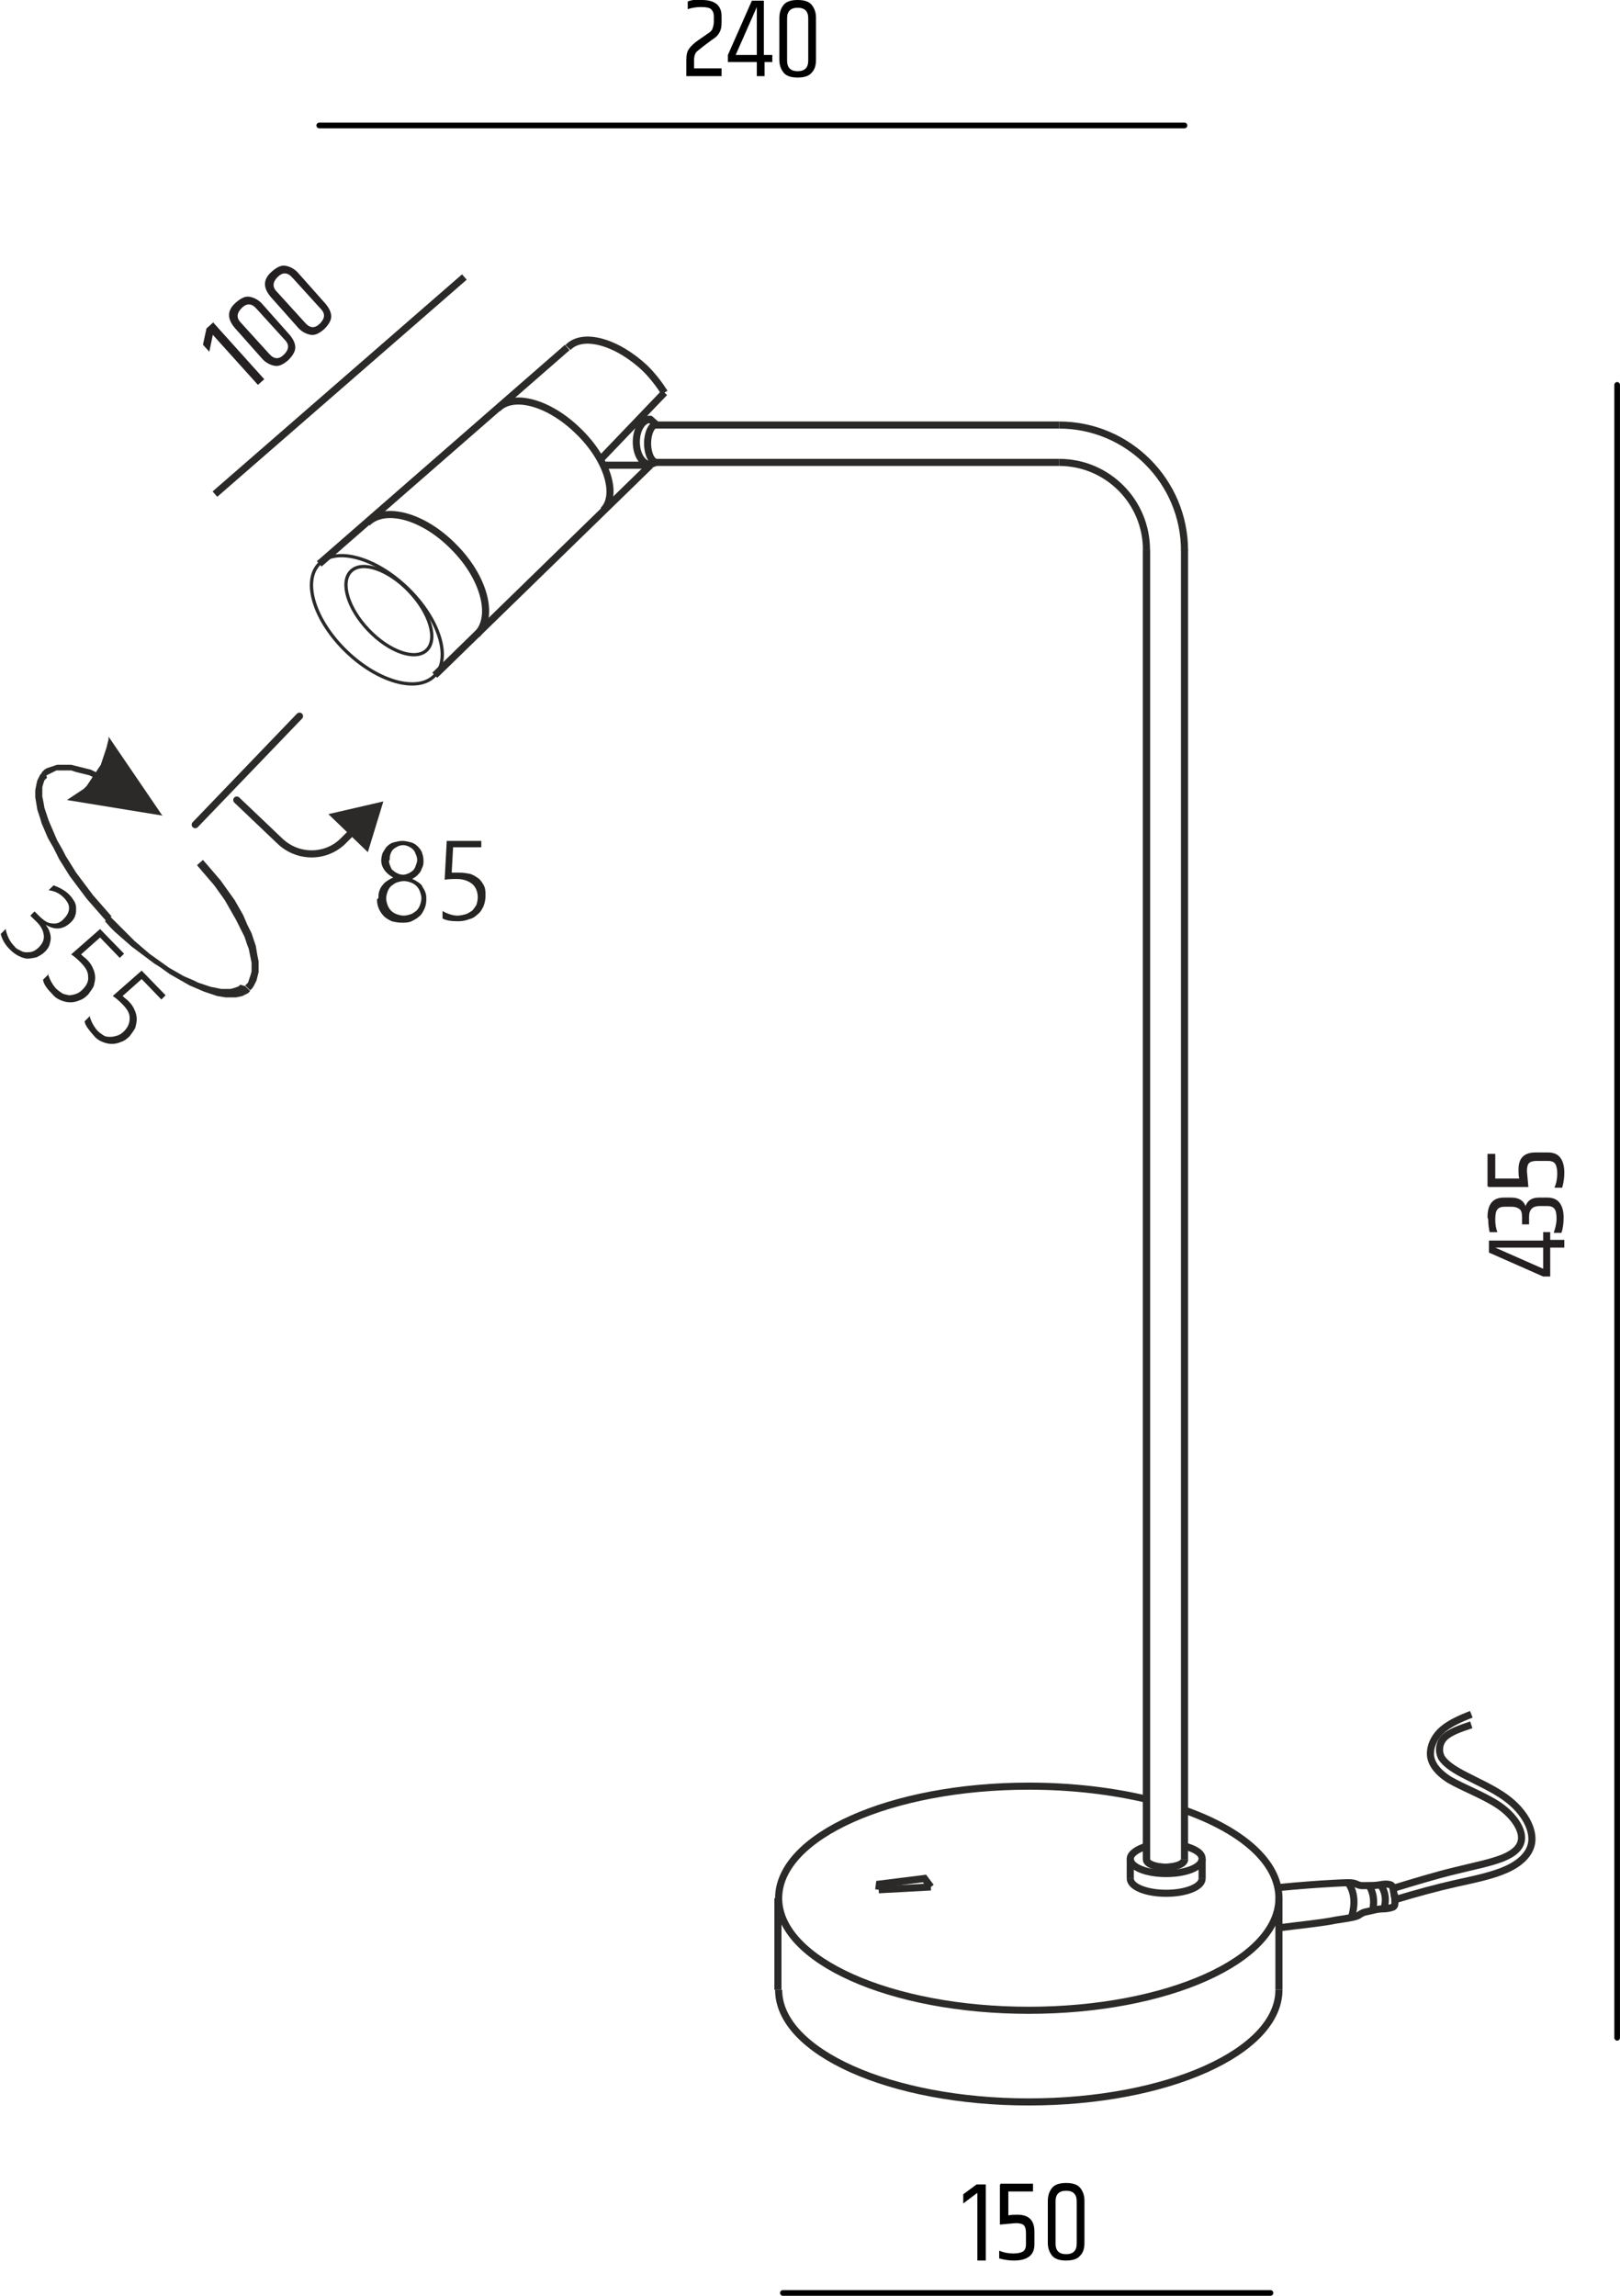 <?xml version="1.0" encoding="UTF-8"?>
<!DOCTYPE svg PUBLIC "-//W3C//DTD SVG 1.1//EN" "http://www.w3.org/Graphics/SVG/1.1/DTD/svg11.dtd">
<!-- Creator: CorelDRAW X5 -->
<svg xmlns="http://www.w3.org/2000/svg" xml:space="preserve" width="45.625mm" height="64.635mm" style="shape-rendering:geometricPrecision; text-rendering:geometricPrecision; image-rendering:optimizeQuality; fill-rule:evenodd; clip-rule:evenodd"
viewBox="0 0 2299 3257"
 xmlns:xlink="http://www.w3.org/1999/xlink">
 <defs>
  <style type="text/css">
   <![CDATA[
    .str0 {stroke:black;stroke-width:8.001;stroke-linecap:round;stroke-linejoin:round}
    .str2 {stroke:#2B2A29;stroke-width:10.077}
    .str1 {stroke:#2B2A29;stroke-width:10.077;stroke-linecap:round;stroke-linejoin:round}
    .fil5 {fill:none}
    .fil2 {fill:none;fill-rule:nonzero}
    .fil4 {fill:#252422;fill-rule:nonzero}
    .fil3 {fill:#2B2A29;fill-rule:nonzero}
    .fil1 {fill:black;fill-rule:nonzero}
    .fil0 {fill:#242021;fill-rule:nonzero}
   ]]>
  </style>
 </defs>
 <g id="Warstwa_x0020_1">
  <path class="fil0" d="M2190 1748l10 0 0 11 20 0 0 11 -20 0 0 41 -10 0 -77 -34 0 -17 77 0 0 -11zm0 22l-68 0 68 30 0 -30zm-79 -43c0,-19 8,-28 23,-28l11 0c10,0 17,4 20,12 3,-8 9,-12 19,-12l12 0c7,0 13,2 17,7 4,5 6,12 6,21 0,9 -1,16 -3,22l-11 0c2,-6 4,-13 4,-20 0,-7 -1,-12 -3,-14 -2,-3 -6,-4 -10,-4l-11 0c-10,0 -15,5 -15,15l0 11 -10 0 0 -11c0,-5 -1,-9 -4,-11 -3,-2 -6,-3 -11,-3l-10 0c-4,0 -8,1 -10,4 -2,2 -3,7 -3,14 0,7 1,13 3,18l-11 0c-1,-5 -2,-11 -2,-18zm0 -44l0 -46 11 0 0 35 34 0c-1,-4 -1,-8 -1,-13 0,-16 8,-24 24,-24l18 0c7,0 13,2 17,7 4,5 6,12 6,22 0,7 -1,14 -3,21l-11 0c3,-7 4,-14 4,-20 0,-6 -1,-11 -3,-14 -2,-3 -6,-4 -10,-4l-16 0c-5,0 -9,1 -11,3 -2,2 -3,6 -3,11 0,3 1,10 2,23l-56 0z"/>
  <path class="fil1" d="M996 0c19,0 28,8 28,23l0 9c0,6 -1,11 -3,14 -2,4 -5,7 -10,10l-12 9c-5,4 -9,7 -11,9 -2,3 -3,6 -3,11l0 12 39 0 0 11 -50 0 0 -23c0,-7 1,-12 4,-16 3,-4 7,-8 13,-12l13 -9c3,-2 6,-4 7,-7 1,-3 2,-6 2,-10l0 -8c0,-4 -1,-7 -4,-10 -2,-2 -7,-3 -14,-3 -7,0 -13,1 -19,3l0 -11c6,-2 12,-3 20,-3zm100 78l0 10 -11 0 0 20 -11 0 0 -20 -41 0 0 -10 34 -77 17 0 0 77 11 0zm-22 0l0 -68 -30 68 30 0zm73 -52c0,-10 -5,-15 -15,-15 -10,0 -15,5 -15,15l0 60c0,10 5,15 15,15 10,0 15,-5 15,-15l0 -60zm-41 0c0,-8 2,-14 6,-19 4,-5 11,-7 20,-7 9,0 16,2 20,7 4,5 6,11 6,18l0 60c0,8 -2,14 -6,18 -4,5 -11,7 -20,7 -9,0 -16,-2 -20,-7 -4,-5 -6,-11 -6,-18l0 -60z"/>
  <line class="fil2 str0" x1="2295" y1="2891" x2="2295" y2= "546" />
  <g id="_372787728">
   <polygon class="fil3" points="544,1137 466,1155 522,1209 "/>
   <path class="fil2 str1" d="M496 1184l-8 8c-24,25 -64,26 -90,2l-62 -59"/>
  </g>
  <line class="fil2 str1" x1="277" y1="1170" x2="425" y2= "1016" />
  <g>
   <path class="fil3" d="M230 1157l-135 -22 0 0 3 -2 3 -2 3 -2 3 -2 3 -2 3 -2 3 -2 3 -2 2 -2 2 -2 2 -3 2 -3 2 -3 2 -3 2 -3 2 -3 2 -3 2 -3 2 -3 2 -3 1 -3 1 -3 1 -3 1 -3 1 -3 1 -3 1 -3 1 -3 1 -4 1 -4 1 -4 0 -4 77 113zm-56 -30l5 -8 0 0 0 0 0 0 0 0 0 0 0 0 0 0 0 0 0 0 0 0 0 0 0 0 0 0 0 0 0 0 0 0 0 0 0 0 0 0 0 0 0 0 0 0 0 0 0 0 0 0 0 0 0 0 0 0 0 0 0 0 0 0 0 0 0 0 0 0 0 0 0 0 0 0 0 0 0 0 0 0 0 0 0 0 0 0 0 0 0 0 0 0 0 0 0 0 0 0 0 0 0 0 0 0 0 0 0 0 0 0 0 0 0 0 0 0 0 0 0 0 0 0 0 0 0 0 0 0zm-108 -24l-7 -7 0 0 2 -2 2 -2 3 -2 3 -1 3 -1 3 -1 3 -1 3 -1 3 0 3 0 3 0 3 0 4 0 4 0 4 1 4 1 4 1 4 1 4 1 4 1 4 1 4 2 4 2 4 2 4 2 4 2 5 2 5 2 5 3 5 3 5 3 5 3 -5 8 -5 -3 -5 -3 -5 -3 -4 -3 -4 -2 -4 -2 -4 -2 -4 -2 -4 -2 -4 -2 -4 -2 -4 -1 -4 -1 -4 -1 -4 -1 -4 -1 -3 -1 -3 -1 -3 0 -3 0 -3 0 -3 0 -3 0 -3 0 -3 0 -2 1 -2 1 -2 1 -2 1 -2 1 -2 1 -2 1 0 0zm-7 -7l7 7 0 0 0 0 0 0 0 0 0 0 0 0 0 0 0 0 0 0 0 0 0 0 0 0 0 0 0 0 0 0 0 0 0 0 0 0 0 0 0 0 0 0 0 0 0 0 0 0 0 0 0 0 0 0 0 0 0 0 0 0 0 0 0 0 0 0 0 0 0 0 0 0 0 0 0 0 0 0 0 0 0 0 0 0 0 0 0 0 0 0 0 0 0 0 0 0 0 0 0 0 0 0 0 0 0 0 0 0 0 0 0 0 0 0 0 0 0 0 0 0 0 0 0 0 0 0 0 0zm99 204l-7 7 0 0 -7 -8 -7 -8 -7 -8 -7 -8 -6 -8 -6 -8 -6 -8 -6 -8 -5 -8 -5 -8 -5 -8 -4 -8 -4 -8 -4 -7 -4 -7 -3 -7 -3 -7 -3 -7 -2 -7 -2 -6 -2 -6 -1 -6 -1 -6 -1 -6 0 -5 0 -5 1 -5 1 -5 1 -4 2 -4 2 -4 3 -3 7 7 -2 2 -2 2 -1 3 -1 3 -1 4 0 4 0 4 0 5 1 5 1 5 1 6 2 6 2 6 2 6 3 7 3 7 3 7 3 7 4 7 4 7 4 8 5 8 5 8 5 8 6 8 6 8 6 8 6 8 7 8 7 8 7 8 7 8 0 0zm-7 7l7 -7 0 0 0 0 0 0 0 0 0 0 0 0 0 0 0 0 0 0 0 0 0 0 0 0 0 0 0 0 0 0 0 0 0 0 0 0 0 0 0 0 0 0 0 0 0 0 0 0 0 0 0 0 0 0 0 0 0 0 0 0 0 0 0 0 0 0 0 0 0 0 0 0 0 0 0 0 0 0 0 0 0 0 0 0 0 0 0 0 0 0 0 0 0 0 0 0 0 0 0 0 0 0 0 0 0 0 0 0 0 0 0 0 0 0 0 0 0 0 0 0 0 0 0 0 0 0 0 0zm197 92l7 7 0 0 -3 3 -4 2 -4 2 -4 1 -5 1 -5 0 -5 0 -5 0 -6 -1 -6 -1 -6 -2 -6 -2 -6 -2 -7 -3 -7 -3 -7 -3 -7 -4 -7 -4 -7 -4 -7 -4 -7 -5 -7 -5 -8 -5 -8 -6 -8 -6 -8 -6 -8 -6 -8 -7 -8 -7 -8 -7 -7 -7 -7 -8 7 -7 7 7 7 7 7 7 7 7 7 7 7 6 7 6 7 6 7 5 7 5 7 5 7 5 7 4 7 4 7 4 7 3 7 3 6 3 6 2 6 2 6 2 5 1 5 1 5 1 5 0 4 0 4 0 4 -1 3 -1 3 -1 2 -1 2 -2 0 0zm7 7l-7 -7 0 0 0 0 0 0 0 0 0 0 0 0 0 0 0 0 0 0 0 0 0 0 0 0 0 0 0 0 0 0 0 0 0 0 0 0 0 0 0 0 0 0 0 0 0 0 0 0 0 0 0 0 0 0 0 0 0 0 0 0 0 0 0 0 0 0 0 0 0 0 0 0 0 0 0 0 0 0 0 0 0 0 0 0 0 0 0 0 0 0 0 0 0 0 0 0 0 0 0 0 0 0 0 0 0 0 0 0 0 0 0 0 0 0 0 0 0 0 0 0 0 0 0 0 0 0 0 0zm-75 -179l8 -7 7 8 6 7 6 7 6 7 5 7 5 7 5 7 5 7 4 7 4 7 4 7 3 7 3 7 3 6 3 6 2 6 2 6 2 6 1 6 1 6 1 5 1 5 0 5 0 5 0 5 -1 4 -1 4 -1 4 -2 4 -2 4 -2 3 -3 3 -7 -7 2 -2 2 -2 1 -3 1 -3 1 -3 1 -3 1 -4 0 -4 0 -4 0 -4 -1 -5 -1 -5 -1 -5 -1 -5 -2 -5 -2 -6 -2 -6 -3 -6 -3 -6 -3 -6 -3 -6 -4 -7 -4 -7 -4 -7 -4 -7 -5 -7 -5 -7 -5 -7 -6 -7 -6 -7 -6 -7 -6 -7zm8 -7l-8 7 0 0 0 0 0 0 0 0 0 0 0 0 0 0 0 0 0 0 0 0 0 0 0 0 0 0 0 0 0 0 0 0 0 0 0 0 0 0 0 0 0 0 0 0 0 0 0 0 0 0 0 0 0 0 0 0 0 0 0 0 0 0 0 0 0 0 0 0 0 0 0 0 0 0 0 0 0 0 0 0 0 0 0 0 0 0 0 0 0 0 0 0 0 0 0 0 0 0 0 0 0 0 0 0 0 0 0 0 0 0 0 0 0 0 0 0 0 0 0 0 0 0 0 0 0 0 0 0z"/>
  </g>
  <path class="fil4" d="M537 1274c0,-3 0,-6 1,-9 1,-3 2,-6 4,-8 2,-3 4,-5 7,-7 3,-2 6,-4 9,-5 -5,-3 -9,-6 -12,-10 -3,-4 -5,-9 -5,-14 0,-4 1,-8 2,-11 2,-3 4,-7 6,-9 3,-3 6,-5 10,-6 4,-1 8,-2 12,-2 4,0 8,1 12,2 4,1 7,3 10,6 3,3 5,6 6,9 1,3 2,7 2,11 0,3 0,5 -1,8 -1,2 -2,5 -3,7 -1,2 -3,4 -5,6 -2,2 -4,3 -7,5 3,1 6,3 9,5 3,2 5,4 6,7 2,3 3,5 4,8 1,3 1,6 1,9 0,5 -1,10 -3,14 -2,4 -4,8 -7,10 -3,3 -7,5 -11,7 -4,2 -9,2 -14,2 -5,0 -10,-1 -14,-2 -4,-2 -8,-4 -11,-7 -3,-3 -5,-6 -7,-10 -2,-4 -3,-9 -3,-14zm11 0c0,4 1,7 2,10 1,3 3,6 5,8 2,2 5,4 8,5 3,1 6,2 10,2 3,0 7,-1 10,-2 3,-1 5,-3 8,-5 2,-2 4,-5 5,-8 1,-3 2,-6 2,-10 0,-3 -1,-6 -2,-9 -1,-3 -3,-6 -5,-8 -2,-2 -5,-4 -8,-5 -3,-1 -6,-2 -10,-2 -3,0 -7,1 -10,2 -3,1 -5,3 -8,5 -2,2 -4,5 -5,8 -1,3 -2,6 -2,10zm4 -53c0,3 1,6 2,8 1,3 2,5 4,6 2,2 4,3 6,4 2,1 5,2 8,2 3,0 5,-1 8,-2 2,-1 5,-3 6,-4 2,-2 3,-4 4,-7 1,-3 2,-5 2,-8 0,-3 -1,-6 -2,-8 -1,-3 -2,-5 -4,-7 -2,-2 -4,-3 -6,-4 -2,-1 -5,-2 -8,-2 -3,0 -6,1 -8,2 -2,1 -5,3 -6,4 -2,2 -3,4 -4,7 -1,3 -1,5 -1,8zm75 71c7,4 15,7 22,7 4,0 8,-1 12,-2 3,-1 6,-3 9,-5 2,-2 4,-5 6,-8 1,-3 2,-7 2,-11 0,-8 -3,-15 -8,-19 -5,-4 -12,-7 -22,-7 -4,0 -10,0 -17,1l3 -55 49 0 0 9 -40 0 -2 36c5,0 8,0 11,0 6,0 11,1 16,2 5,2 8,4 12,7 3,3 5,6 7,10 2,4 2,9 2,14 0,5 -1,10 -3,15 -2,4 -4,8 -8,11 -3,3 -7,6 -12,7 -5,2 -10,3 -16,3 -9,0 -17,-1 -22,-4l0 -11z"/>
  <path class="fil4" d="M8 1318c2,10 6,18 12,24 2,3 5,5 8,6 3,2 6,3 9,3 3,0 6,0 9,-1 3,-1 6,-3 9,-6 6,-6 8,-12 7,-18 -1,-7 -5,-14 -13,-21l-6 -6 6 -6 6 6c7,7 13,11 19,11 6,1 12,-1 17,-7 5,-5 7,-10 7,-15 0,-5 -3,-10 -8,-15 -5,-5 -12,-9 -21,-10l7 -7c8,3 16,7 22,13 3,3 5,6 7,9 2,3 3,7 3,10 0,4 0,7 -1,10 -1,4 -3,7 -6,10 -11,11 -23,12 -36,4l0 0c2,3 4,6 5,9 1,3 2,6 2,10 0,3 -1,7 -2,10 -1,3 -3,6 -6,9 -4,4 -8,6 -12,8 -4,1 -9,2 -13,2 -4,0 -9,-2 -13,-4 -4,-2 -8,-5 -12,-9 -7,-7 -11,-14 -13,-22l8 -8zm60 63c2,8 6,15 11,21 3,3 6,5 9,7 3,2 7,2 10,3 3,0 7,-1 10,-2 3,-1 6,-3 9,-6 6,-6 9,-12 8,-19 0,-7 -4,-13 -11,-20 -3,-3 -7,-7 -13,-11l41 -36 34 35 -6 6 -28 -29 -27 24c3,3 6,5 8,7 4,4 7,8 9,13 2,4 3,9 3,13 0,4 -1,8 -2,12 -2,4 -5,8 -8,12 -4,4 -8,7 -12,8 -4,2 -9,3 -13,3 -5,0 -9,-1 -14,-3 -5,-2 -9,-5 -13,-10 -7,-7 -11,-13 -12,-19l8 -8zm59 60c2,8 6,15 11,21 3,3 6,5 9,7 3,2 7,2 10,2 3,0 7,-1 10,-2 3,-1 6,-3 9,-6 6,-6 8,-12 8,-19 0,-7 -4,-13 -11,-20 -3,-3 -7,-7 -13,-11l41 -36 34 35 -6 6 -28 -29 -27 24c3,3 6,5 8,7 4,4 7,8 9,13 2,4 3,9 3,13 0,4 -1,8 -2,12 -2,4 -5,8 -8,12 -4,4 -8,7 -12,8 -4,2 -9,3 -13,3 -5,0 -9,-1 -14,-3 -5,-2 -9,-5 -13,-10 -6,-7 -11,-13 -12,-19l8 -8z"/>
  <line class="fil2 str0" x1="1111" y1="3253" x2="1803" y2= "3253" />
  <path class="fil1" d="M1399 3099l0 108 -12 0 0 -96 -20 15 0 -13 19 -14 13 0zm21 -1l46 0 0 11 -35 0 0 34c4,-1 8,-1 13,-1 16,0 24,8 24,24l0 18c0,7 -2,13 -7,17 -5,4 -12,6 -22,6 -7,0 -14,-1 -21,-3l0 -11c7,3 14,4 20,4 6,0 11,-1 14,-3 3,-2 4,-6 4,-10l0 -16c0,-5 -1,-9 -3,-11 -2,-2 -6,-3 -11,-3 -3,0 -10,1 -23,2l0 -56zm108 25c0,-10 -5,-15 -15,-15 -10,0 -15,5 -15,15l0 60c0,10 5,15 15,15 10,0 15,-5 15,-15l0 -60zm-41 0c0,-8 2,-14 6,-19 4,-5 11,-7 20,-7 9,0 16,2 20,7 4,5 6,11 6,18l0 60c0,8 -2,14 -6,18 -4,5 -11,7 -20,7 -9,0 -16,-2 -20,-7 -4,-5 -6,-11 -6,-18l0 -60z"/>
  <g>
   <path class="fil5 str2" d="M1681 2568c82,29 134,74 134,125 0,88 -159,159 -355,159 -196,0 -355,-71 -355,-159 0,-88 159,-159 355,-159 61,0 119,7 169,19"/>
   <line class="fil5 str2" x1="1104" y1="2693" x2="1104" y2= "2823" />
   <path class="fil5 str2" d="M1815 2823c0,88 -159,159 -355,159 -196,0 -355,-71 -355,-159"/>
   <line class="fil5 str2" x1="1815" y1="2693" x2="1815" y2= "2823" />
   <line class="fil5 str2" x1="1247" y1="2681" x2="1321" y2= "2677" />
   <polyline class="fil5 str2" points="1321,2677 1312,2665 1248,2673 1247,2681 "/>
   <path class="fil5 str2" d="M1681 2619c15,4 25,10 25,18 0,12 -23,21 -51,21 -28,0 -51,-9 -51,-21 0,-7 10,-14 24,-18"/>
   <path class="fil5 str2" d="M1706 2665c0,12 -23,21 -51,21 -28,0 -51,-9 -51,-21"/>
   <line class="fil5 str2" x1="1604" y1="2637" x2="1604" y2= "2665" />
   <line class="fil5 str2" x1="1706" y1="2665" x2="1706" y2= "2637" />
   <path class="fil5 str2" d="M1681 2638c0,6 -12,11 -27,11 -15,0 -27,-5 -27,-11l0 -1858"/>
   <path class="fil5 str2" d="M1503 656c69,0 124,56 124,124"/>
   <path class="fil5 str2" d="M1503 603c98,0 178,80 178,178"/>
   <path class="fil5 str2" d="M1681 2638c0,6 -12,11 -27,11 -15,0 -27,-5 -27,-11l0 -1858"/>
   <line class="fil5 str2" x1="1681" y1="2638" x2="1681" y2= "780" />
   <path class="fil5 str2" d="M932 656c-7,0 -13,-12 -13,-27 0,-15 6,-27 13,-27"/>
   <path class="fil5 str2" d="M923 595c-11,0 -20,14 -20,32 0,18 9,32 20,32l8 -3 572 0"/>
   <polyline class="fil5 str2" points="1503,603 932,603 923,595 906,595 "/>
   <line class="fil5 str2" x1="923" y1="660" x2="856" y2= "660" />
   <ellipse class="fil5 str2" transform="matrix(0.335 0.323 -0.323 0.335 534.813 879.294)" rx="245" ry="134"/>
   <ellipse class="fil5 str2" transform="matrix(0.321 0.336 -0.336 0.321 551.866 866.275)" rx="167" ry="86"/>
   <path class="fil5 str2" d="M943 557c-7,-11 -16,-23 -27,-34 -40,-38 -89,-52 -110,-30"/>
   <line class="fil5 str2" x1="453" y1="800" x2="805" y2= "493" />
   <line class="fil5 str2" x1="617" y1="958" x2="923" y2= "660" />
   <path class="fil5 str2" d="M856 724c22,-22 5,-74 -36,-113 -41,-40 -92,-54 -114,-31"/>
   <line class="fil5 str2" x1="943" y1="557" x2="852" y2= "652" />
   <path class="fil5 str2" d="M677 900c25,-25 10,-81 -33,-124 -43,-44 -98,-59 -123,-34"/>
   <path class="fil5 str2" d="M1815 2735c31,-4 62,-7 81,-11 19,-3 29,-4 34,-8 6,-4 7,-3 19,-6 12,-3 14,-1 23,-3 9,-2 8,-3 7,-20"/>
   <path class="fil5 str2" d="M1813 2678c31,-3 58,-5 77,-6 20,-1 29,-2 35,1 7,3 7,2 20,2 13,0 14,-2 23,-2 9,1 8,1 11,18"/>
   <path class="fil5 str2" d="M1913 2671c9,12 11,29 5,49"/>
   <path class="fil5 str2" d="M1943 2675c6,10 8,22 5,35"/>
   <path class="fil5 str2" d="M1959 2674c7,9 9,21 5,34"/>
   <path class="fil5 str2" d="M1980 2695c30,-9 59,-17 86,-23 27,-6 52,-11 72,-20 20,-9 35,-23 36,-41 1,-18 -11,-39 -30,-55 -19,-16 -43,-26 -62,-36 -18,-9 -30,-17 -36,-26 -5,-9 -4,-21 4,-29 8,-8 23,-13 38,-18"/>
   <path class="fil5 str2" d="M1977 2679c30,-9 59,-18 88,-25 28,-7 55,-12 72,-20 17,-8 24,-18 22,-31 -2,-13 -14,-30 -34,-43 -20,-13 -49,-24 -68,-35 -19,-12 -27,-25 -27,-37 0,-13 7,-26 18,-35 11,-9 25,-15 40,-21"/>
  </g>
  <line class="fil2 str0" x1="453" y1="178" x2="1681" y2= "178" />
  <line class="fil5 str2" x1="659" y1="393" x2="305" y2= "701" />
  <path class="fil0" d="M303 458l72 80 -9 8 -64 -71 -5 24 -9 -10 5 -23 10 -9zm61 -20c-7,-8 -14,-8 -21,-1 -7,7 -8,14 -1,21l40 44c7,8 14,8 21,1 7,-7 8,-14 1,-21l-40 -44zm-31 27c-5,-6 -8,-12 -8,-18 0,-6 3,-12 10,-18 7,-6 13,-9 19,-8 6,1 12,4 17,9l40 45c5,6 8,12 8,18 0,6 -4,12 -10,18 -7,6 -13,9 -19,8 -6,-1 -12,-4 -17,-9l-40 -45zm82 -71c-7,-8 -14,-8 -21,-1 -7,7 -8,14 -1,21l40 44c7,8 14,8 21,1 7,-7 8,-14 1,-21l-40 -44zm-31 27c-5,-6 -8,-12 -8,-18 0,-6 3,-12 10,-18 7,-6 13,-9 19,-8 6,1 12,4 17,9l40 45c5,6 8,12 8,18 0,6 -4,12 -10,18 -7,6 -13,9 -19,8 -6,-1 -12,-4 -17,-9l-40 -45z"/>
 </g>
</svg>
